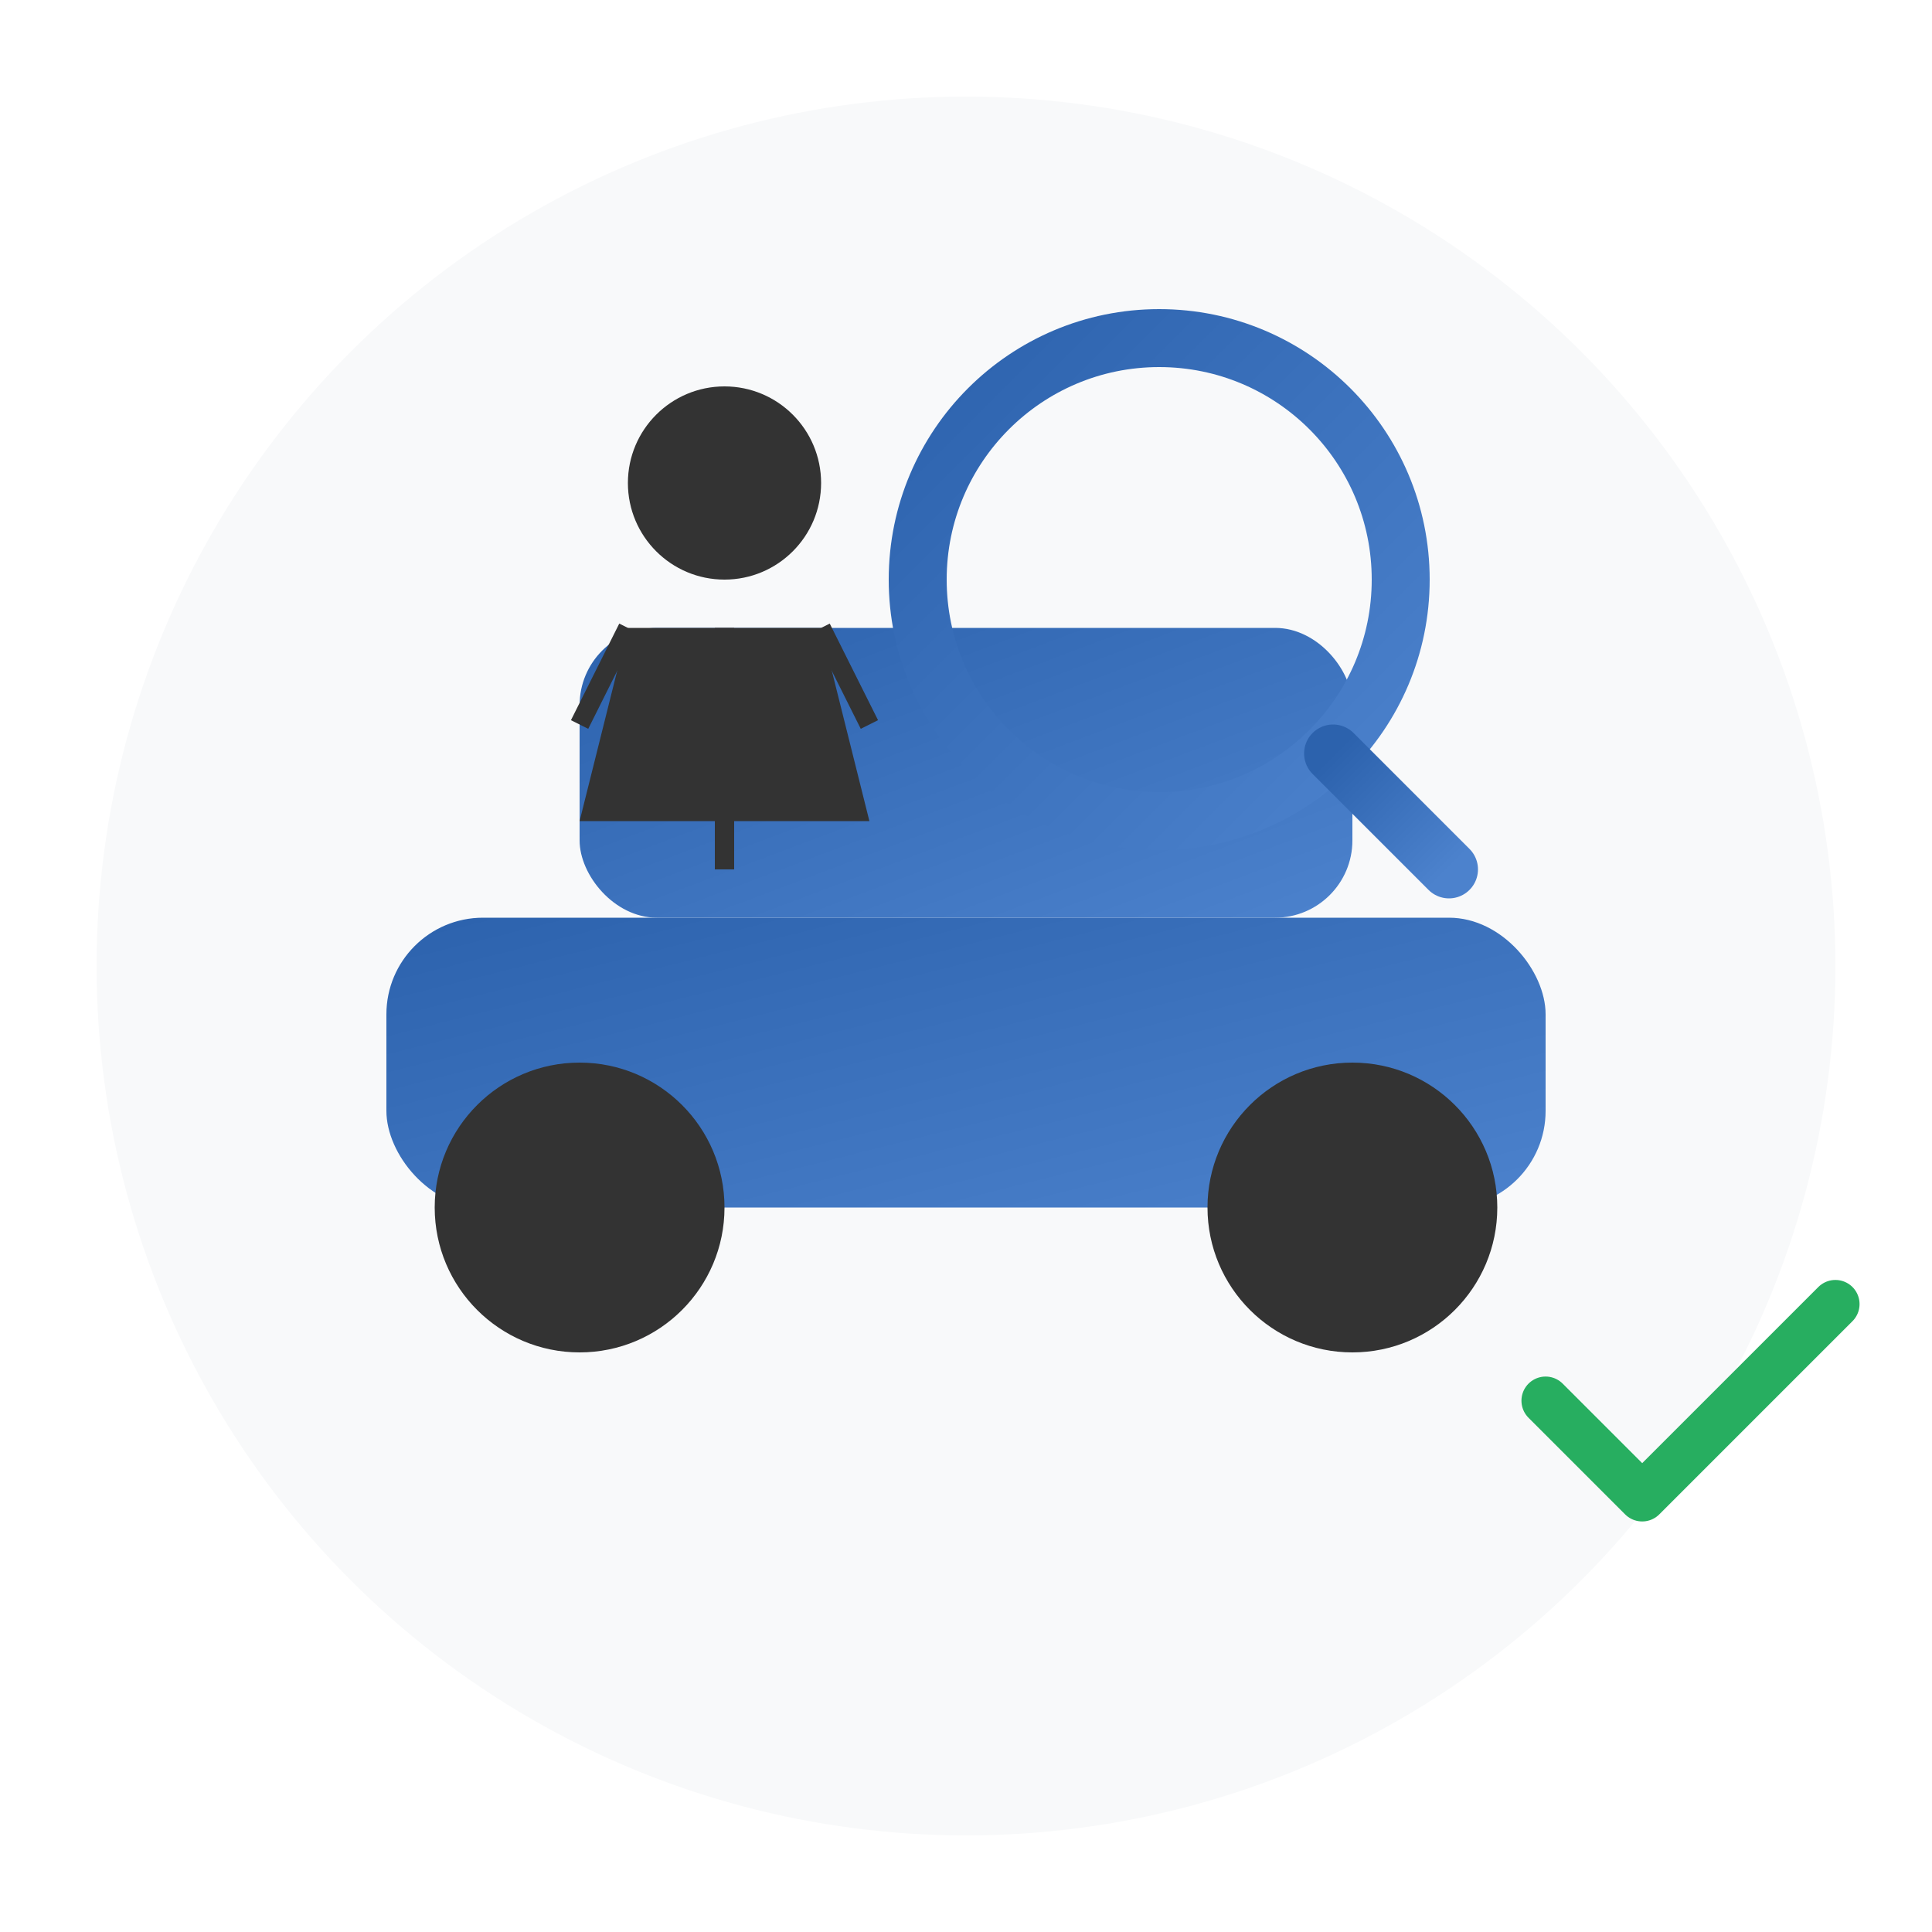 <svg xmlns="http://www.w3.org/2000/svg" viewBox="0 0 200 200" width="200" height="200">
  <defs>
    <linearGradient id="serviceGradient1" x1="0%" y1="0%" x2="100%" y2="100%">
      <stop offset="0%" stop-color="#2c62ad" />
      <stop offset="100%" stop-color="#4c82cd" />
    </linearGradient>
  </defs>
  <circle cx="100" cy="100" r="90" fill="#f8f9fa" />
  
  <!-- Car silhouettes -->
  <rect x="40" y="95" width="120" height="30" rx="10" fill="url(#serviceGradient1)" />
  <rect x="60" y="65" width="80" height="30" rx="8" fill="url(#serviceGradient1)" />
  <circle cx="60" cy="125" r="15" fill="#333" />
  <circle cx="140" cy="125" r="15" fill="#333" />
  
  <!-- Magnifying glass -->
  <circle cx="120" cy="60" r="25" fill="none" stroke="url(#serviceGradient1)" stroke-width="6" />
  <line x1="138" y1="78" x2="150" y2="90" stroke="url(#serviceGradient1)" stroke-width="6" stroke-linecap="round" />
  
  <!-- Person silhouette -->
  <circle cx="75" cy="50" r="10" fill="#333" />
  <path d="M65,65 L85,65 L90,85 L60,85 Z" fill="#333" />
  <line x1="75" y1="65" x2="75" y2="90" stroke="#333" stroke-width="2" />
  <line x1="65" y1="65" x2="60" y2="75" stroke="#333" stroke-width="2" />
  <line x1="85" y1="65" x2="90" y2="75" stroke="#333" stroke-width="2" />
  
  <!-- Checkmark -->
  <path d="M160,145 L170,155 L190,135" fill="none" stroke="#27ae60" stroke-width="5" stroke-linecap="round" stroke-linejoin="round" />
</svg>
